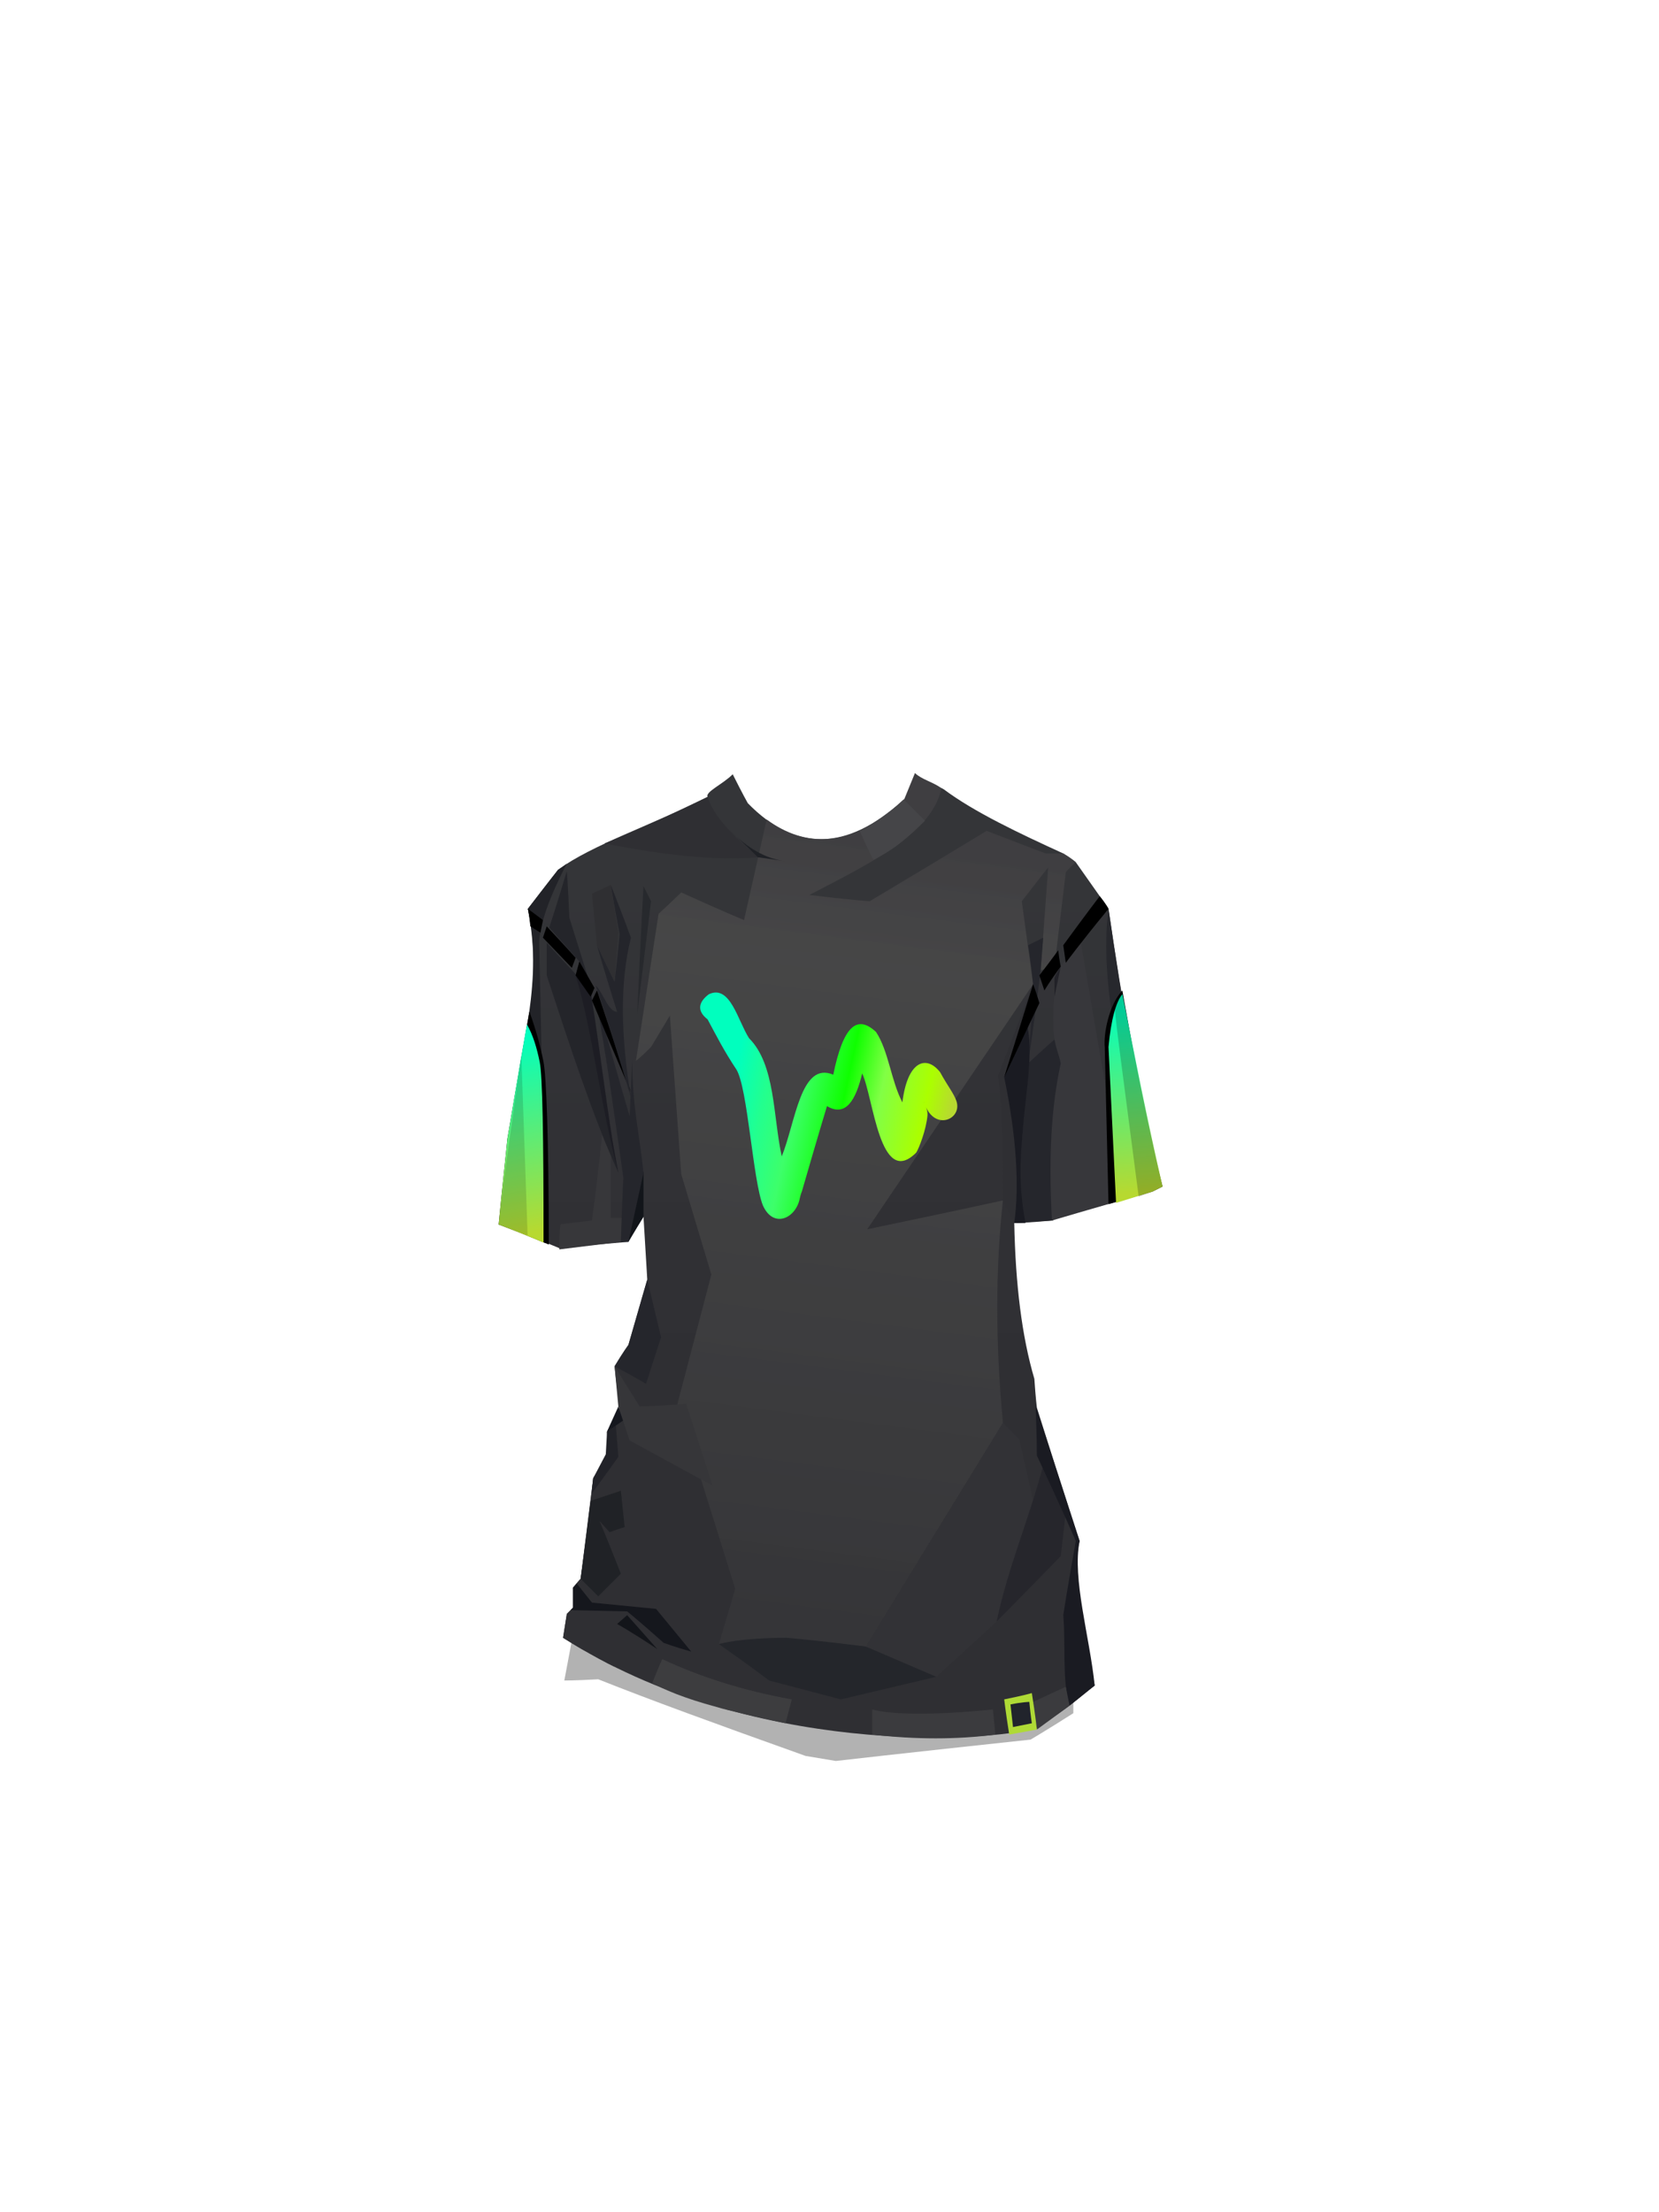 <?xml version="1.0" encoding="UTF-8"?><svg width="1320px" height="1760px" viewBox="0 0 1320 1760" version="1.1" xmlns="http://www.w3.org/2000/svg" xmlns:xlink="http://www.w3.org/1999/xlink"><defs><linearGradient x1="50%" y1="11%" x2="50%" y2="100%" id="id-42194"><stop stop-color="#343538" offset="0%"></stop><stop stop-color="#313135" offset="29%"></stop><stop stop-color="#2F2F33" offset="59%"></stop><stop stop-color="#2F2F33" offset="100%"></stop></linearGradient><linearGradient x1="56%" y1="7%" x2="50%" y2="99%" id="id-42195"><stop stop-color="#3F3E41" offset="0%"></stop><stop stop-color="#484848" offset="16%" stop-opacity="0.918"></stop><stop stop-color="#353538" offset="100%"></stop></linearGradient><linearGradient x1="49%" y1="6%" x2="51%" y2="95%" id="id-42196"><stop stop-color="#00FFBE" offset="0%"></stop><stop stop-color="#B7D930" offset="100%"></stop></linearGradient><linearGradient x1="49%" y1="6%" x2="51%" y2="95%" id="id-42197"><stop stop-color="#00FFBE" offset="0%"></stop><stop stop-color="#B7D930" offset="100%"></stop></linearGradient><linearGradient x1="96%" y1="50%" x2="15%" y2="34%" id="id-42198"><stop stop-color="#B7D930" offset="0%"></stop><stop stop-color="#ABFF00" offset="12%"></stop><stop stop-color="#81FF45" offset="33%"></stop><stop stop-color="#0FFF00" offset="49%"></stop><stop stop-color="#3DFF6A" offset="70%"></stop><stop stop-color="#22FF8F" offset="85%"></stop><stop stop-color="#00FFBE" offset="100%"></stop></linearGradient></defs><g transform=" translate(379,615)" id="id-42199"><g transform=" translate(19,0)" id="id-42200"><path d=" M 51,722 C 55,701 57,690 57,690 C 216,768 349,784 456,739 C 456,745 456,748 456,748 C 434,762 422,769 422,769 C 319,780 267,786 267,786 L 243,782 C 173,757 118,737 78,721 C 60,722 51,722 51,722 Z" fill="#000000" fill-opacity="0.303" id="id-42201"></path><path d=" M 50,688 C 52,675 53,669 53,669 C 57,665 58,664 58,664 C 58,653 58,648 58,648 C 62,643 64,641 64,641 C 71,588 74,561 74,561 C 82,548 86,542 86,542 C 85,530 85,524 85,524 C 92,511 95,505 95,505 C 92,483 91,472 91,472 C 98,460 102,455 102,455 C 112,420 117,403 117,403 C 115,369 114,353 114,353 C 106,366 102,373 102,373 C 65,376 47,378 47,378 C 16,365 0,359 0,359 C 9,235 37,185 22,108 C 38,87 46,77 46,77 C 73,57 122,41 165,19 C 163,15 177,9 185,1 C 193,17 197,24 197,24 C 235,63 276,62 320,22 C 334,11 345,8 353,13 C 377,31 413,48 448,64 C 455,69 458,71 458,71 C 475,95 484,108 484,108 C 495,184 507,259 524,327 C 520,331 518,333 518,333 C 466,348 439,356 439,356 C 419,358 409,358 409,358 C 410,407 415,448 425,482 C 426,497 427,505 427,505 C 449,575 461,611 461,611 C 455,633 464,679 473,726 C 461,735 454,743 426,760 C 387,771 199,783 50,688 Z" fill="url(#id-42194)" id="id-42202"></path><path d=" M 91,711 C 92,695 93,687 93,687 C 80,677 73,672 73,672 C 79,665 81,661 81,661 C 77,659 75,658 75,658 C 91,648 99,643 99,643 C 89,621 85,610 85,610 C 94,603 99,600 99,600 L 91,513 L 85,524 L 86,543 L 74,561 L 64,641 L 58,648 L 58,664 L 53,669 L 50,688 C 60,694 66,698 69,699 C 84,708 91,711 91,711 Z" fill="#2F2F33" id="id-42203"></path><path d=" M 125,697 C 104,683 93,677 93,677 L 101,670 C 117,688 125,697 125,697 Z" fill="#13151A" id="id-42204"></path><path d=" M 152,699 C 138,695 130,692 130,692 C 111,675 101,667 101,667 L 56,666 L 58,664 C 58,653 58,648 58,648 C 60,646 61,645 61,645 C 69,655 73,660 73,660 L 124,665 C 143,688 152,699 152,699 Z" fill="#15171D" id="id-42205"></path><path d=" M 64,641 C 73,650 78,655 78,655 C 90,643 96,637 96,637 C 85,609 79,595 79,595 L 87,604 C 95,601 99,600 99,600 C 97,581 96,571 96,571 L 72,579 C 67,620 64,641 64,641 Z" fill="#202226" id="id-42206"></path><path d=" M 73,573 C 87,554 94,544 94,544 L 92,519 L 85,524 L 84,542 L 74,561 C 73,569 73,573 73,573 Z" fill="#222329" id="id-42207"></path><path d=" M 85,524 L 98,515 L 94,504 C 88,517 85,524 85,524 Z" fill="#15171E" id="id-42208"></path><path d=" M 91,472 C 108,481 116,486 116,486 C 124,461 128,449 128,449 L 117,403 L 102,455 C 95,466 91,472 91,472 Z" fill="#25262C" id="id-42209"></path><path d=" M 102,373 L 99,266 L 114,318 L 114,353 C 106,366 102,373 102,373 Z" fill="#12151A" id="id-42210"></path><path d=" M 47,379 C 47,365 48,359 48,359 C 65,357 73,356 73,356 C 79,311 81,288 81,288 C 85,298 88,303 88,304 C 88,304 88,304 88,304 C 88,338 88,354 88,354 C 94,354 97,354 97,354 L 96,373 C 63,377 47,379 47,379 Z" fill="#37373A" id="id-42211"></path><path d=" M 96,373 C 97,339 98,322 98,322 C 91,274 85,227 75,174 C 93,240 103,273 103,273 L 105,228 C 105,265 111,288 114,318 L 102,373 C 98,373 96,373 96,373 Z" fill="#25262C" id="id-42212"></path><path d=" M 37,135 C 37,153 37,161 37,161 C 56,219 74,274 94,318 C 86,273 76,229 66,174 C 69,167 70,163 70,163 C 60,131 55,115 55,115 C 54,90 53,78 53,78 C 44,108 39,123 39,123 C 55,141 63,150 63,150 L 61,161 C 45,144 37,135 37,135 Z" fill="#24252A" id="id-42213"></path><path d=" M 63,150 L 60,161 C 73,203 80,266 94,318 C 86,280 77,199 70,163 C 66,155 63,150 63,150 Z" fill="#1D1D24" id="id-42214"></path><path d=" M 63,150 L 60,161 L 72,178 L 75,171 C 67,157 63,150 63,150 Z" fill="#000000" id="id-42215"></path><path d=" M 77,173 L 73,181 L 104,254 C 86,200 77,173 77,173 Z" fill="#000000" id="id-42216"></path><path d=" M 76,169 C 82,175 86,190 93,190 C 82,155 77,137 77,137 C 86,156 91,166 91,166 C 94,141 95,128 95,128 C 90,102 88,89 88,89 C 99,117 104,131 104,131 C 95,167 96,210 104,258 C 86,198 76,169 76,169 Z" fill="#24252B" id="id-42217"></path><path d=" M 114,90 C 118,98 120,102 120,102 L 109,192 C 112,124 114,90 114,90 Z" fill="#27292D" id="id-42218"></path><path d=" M 108,229 C 120,151 126,112 126,112 C 138,101 144,95 144,95 C 177,110 194,117 194,117 L 212,37 C 242,59 279,61 321,22 L 330,0 C 335,5 344,7 351,12 C 344,48 294,72 246,97 C 278,101 294,102 294,102 C 356,65 387,46 387,46 C 418,58 434,64 434,64 C 443,64 448,64 448,64 C 455,68 458,71 458,71 C 452,76 450,79 450,79 C 444,129 441,154 441,154 C 434,156 430,157 430,157 C 434,102 436,75 436,75 C 422,93 415,102 415,102 C 421,146 424,168 424,168 C 336,298 292,363 292,363 C 364,348 400,340 400,340 C 394,394 394,454 400,517 C 327,636 291,695 291,695 C 248,690 205,685 174,693 L 187,649 L 141,502 L 168,399 L 144,319 L 135,193 L 120,218 C 112,226 108,229 108,229 Z" fill="url(#id-42195)" id="id-42219"></path><path d=" M 91,472 C 104,493 111,504 111,504 C 135,503 148,502 148,502 C 162,545 169,567 169,567 L 103,531 L 94,504 C 92,483 91,472 91,472 Z" fill="#363639" id="id-42220"></path><path d=" M 174,693 C 201,712 214,722 214,722 C 252,732 271,737 271,737 C 322,725 347,719 347,719 C 338,715 331,711 326,709 C 318,706 307,701 291,695 C 260,691 239,689 228,688 C 191,688 174,693 174,693 Z" fill="#24262B" id="id-42221"></path><path d=" M 291,695 C 328,711 347,719 347,719 C 379,690 395,675 395,675 C 414,611 424,579 424,579 L 413,530 L 400,517 C 327,636 291,695 291,695 Z" fill="#323236" id="id-42222"></path><path d=" M 395,675 C 404,632 421,593 432,551 C 444,576 450,588 450,588 L 446,623 C 412,658 395,675 395,675 Z" fill="#26262C" id="id-42223"></path><path d=" M 426,503 C 427,530 427,543 427,543 C 448,588 458,611 458,611 C 451,650 448,670 448,670 C 450,693 447,723 453,742 L 473,726 C 469,687 455,641 461,611 L 426,503 Z" fill="#1A1B22" id="id-42224"></path><path d=" M 420,137 C 428,133 432,131 432,131 L 430,157 C 424,206 420,231 420,231 C 434,218 441,212 441,212 C 446,224 448,231 448,231 C 441,287 438,315 438,315 L 440,356 C 421,357 411,358 411,358 C 412,324 413,299 414,282 C 417,256 420,218 424,168 C 422,148 420,137 420,137 Z" fill="#25262C" id="id-42225"></path><path d=" M 439,356 C 436,302 439,263 446,231 C 443,216 436,214 443,157 C 456,142 462,135 462,135 L 497,339 C 458,350 439,355 439,356 Z" fill="#37373B" id="id-42226"></path><path d=" M 424,168 L 396,241 C 400,269 400,306 400,341 L 409,358 C 415,292 419,248 420,227 C 424,187 424,168 424,168 Z" fill="#2F2F33" id="id-42227"></path><path d=" M 484,108 C 476,168 496,249 518,333 L 524,327 C 508,257 495,184 484,108 Z" fill="#27282D" id="id-42228"></path><path d=" M 477,98 C 482,104 484,108 484,108 C 461,136 450,151 450,151 L 448,137 C 467,111 477,98 477,98 Z" fill="#000000" id="id-42229"></path><path d=" M 444,141 C 445,150 446,154 446,154 C 437,166 433,173 433,173 L 429,161 C 439,148 444,141 444,141 Z" fill="#000000" id="id-42230"></path><path d=" M 441,163 C 441,173 441,178 441,178 L 446,154 C 442,160 441,163 441,163 Z" fill="#222228" id="id-42231"></path><path d=" M 409,358 L 418,358 C 412,328 414,304 416,282 C 418,257 422,236 421,215 C 421,207 419,199 417,192 L 401,242 C 411,290 413,329 409,358 Z" fill="#1A1B22" id="id-42232"></path><path d=" M 429,183 C 426,173 424,168 424,168 L 401,242 C 420,202 429,183 429,183 Z" fill="#000000" id="id-42233"></path><path d=" M 286,46 C 293,62 297,69 297,69 C 317,59 326,49 338,38 L 321,21 C 314,28 308,32 304,35 C 298,39 293,43 286,46 Z" fill="#454548" id="id-42234"></path><path d=" M 206,67 C 170,70 128,65 83,56 C 110,45 136,33 165,19 C 169,32 182,48 206,67 Z" fill="#2F2F33" id="id-42235"></path><path d=" M 182,45 C 198,60 205,67 205,67 L 226,70 C 211,68 197,60 182,45 Z" fill="#1F2126" id="id-42236"></path><path d=" M 88,89 L 73,96 L 77,137 L 91,166 L 94,127 C 90,102 88,89 88,89 Z" fill="#2F2F32" id="id-42237"></path><path d=" M 53,72 C 39,99 32,119 31,134 L 36,374 L 0,359 C 4,309 13,251 23,191 C 27,162 28,134 22,108 L 46,77 C 51,74 53,72 53,72 Z" fill="#222328" id="id-42238"></path><path d=" M 22,108 C 30,114 34,117 34,117 L 32,127 L 24,122 C 23,112 22,108 22,108 Z" fill="#000000" id="id-42239"></path><path d=" M 37,122 C 52,138 60,147 60,147 L 57,155 L 34,131 C 36,125 37,122 37,122 Z" fill="#000000" id="id-42240"></path><path d=" M 121,724 C 126,711 129,705 129,705 C 159,719 193,730 232,737 L 227,756 C 200,750 182,746 172,743 C 146,736 130,729 121,724 Z" fill="#3D3D3F" id="id-42241"></path><path d=" M 296,745 C 296,759 296,765 296,765 C 330,769 364,769 394,765 L 392,745 C 343,750 310,749 296,745 Z" fill="#3B3B3E" id="id-42242"></path><path d=" M 427,761 C 425,746 424,739 424,739 C 441,731 450,727 450,727 L 453,742 L 427,761 Z" fill="#3B3B3E" id="id-42243"></path></g><path d=" M 420,737 C 435,734 442,732 442,732 C 445,751 446,761 446,761 L 424,765 C 421,746 420,737 420,737 Z" fill="#AFDA36" id="id-42244"></path><path d=" M 440,739 C 441,750 442,756 442,756 C 432,758 427,759 427,759 L 425,741 C 435,739 440,739 440,739 Z" fill="#21242C" id="id-42245"></path><g transform=" translate(0,171)" id="id-42246"><g transform=" translate(499,1)" id="id-42247"><path d=" M 1,46 C 0,36 4,13 15,1 C 24,51 33,103 47,157 L 39,161 L 4,171 L 1,46 Z" fill="#000000" id="id-42248"></path><path d=" M 4,46 C 6,24 10,10 15,4 C 25,54 35,105 47,157 L 39,161 L 10,170 L 4,46 Z" fill="url(#id-42196)" id="id-42249"></path><path d=" M 15,4 C 13,7 11,9 9,13 C 8,14 15,65 28,165 L 39,161 L 47,157 C 39,123 31,86 24,49 C 21,34 18,19 15,4 Z" fill="#000000" fill-opacity="0.202" id="id-42250"></path></g><g transform=" translate(35,113) rotate(-6) translate(-35,-113) translate(10,20)" id="id-42251"><path d=" M 0,166 C 6,136 11,114 14,99 C 18,85 27,52 42,0 C 46,16 48,30 49,41 C 50,52 47,100 38,186 C 20,176 0,166 0,166 Z" fill="#000000" id="id-42252"></path><path d=" M 0,166 C 6,136 11,114 14,99 C 18,85 26,55 39,10 C 43,19 45,30 46,41 C 47,52 43,99 34,184 C 16,174 0,166 0,166 Z" fill="url(#id-42197)" id="id-42252"></path><path d=" M 22,177 L 0,166 C 4,146 15,102 32,34 L 22,177 Z" fill="#000000" fill-opacity="0.137" id="id-42254"></path></g></g><path d=" M 228,344 C 236,362 253,355 257,340 C 258,335 259,333 259,333 C 272,288 279,265 279,265 C 294,274 302,260 307,239 C 316,258 321,331 350,302 C 352,299 358,284 359,272 C 359,267 357,265 356,261 C 363,286 387,276 382,261 C 380,255 375,249 369,238 C 358,224 343,229 339,262 C 330,245 328,221 318,206 C 303,192 292,201 284,240 C 258,229 254,278 243,305 C 236,273 238,232 217,211 C 208,197 202,168 185,176 C 177,182 175,189 184,196 C 191,209 197,221 207,236 C 216,251 220,324 228,344 Z" fill="url(#id-42198)" id="id-42255"></path></g></svg>